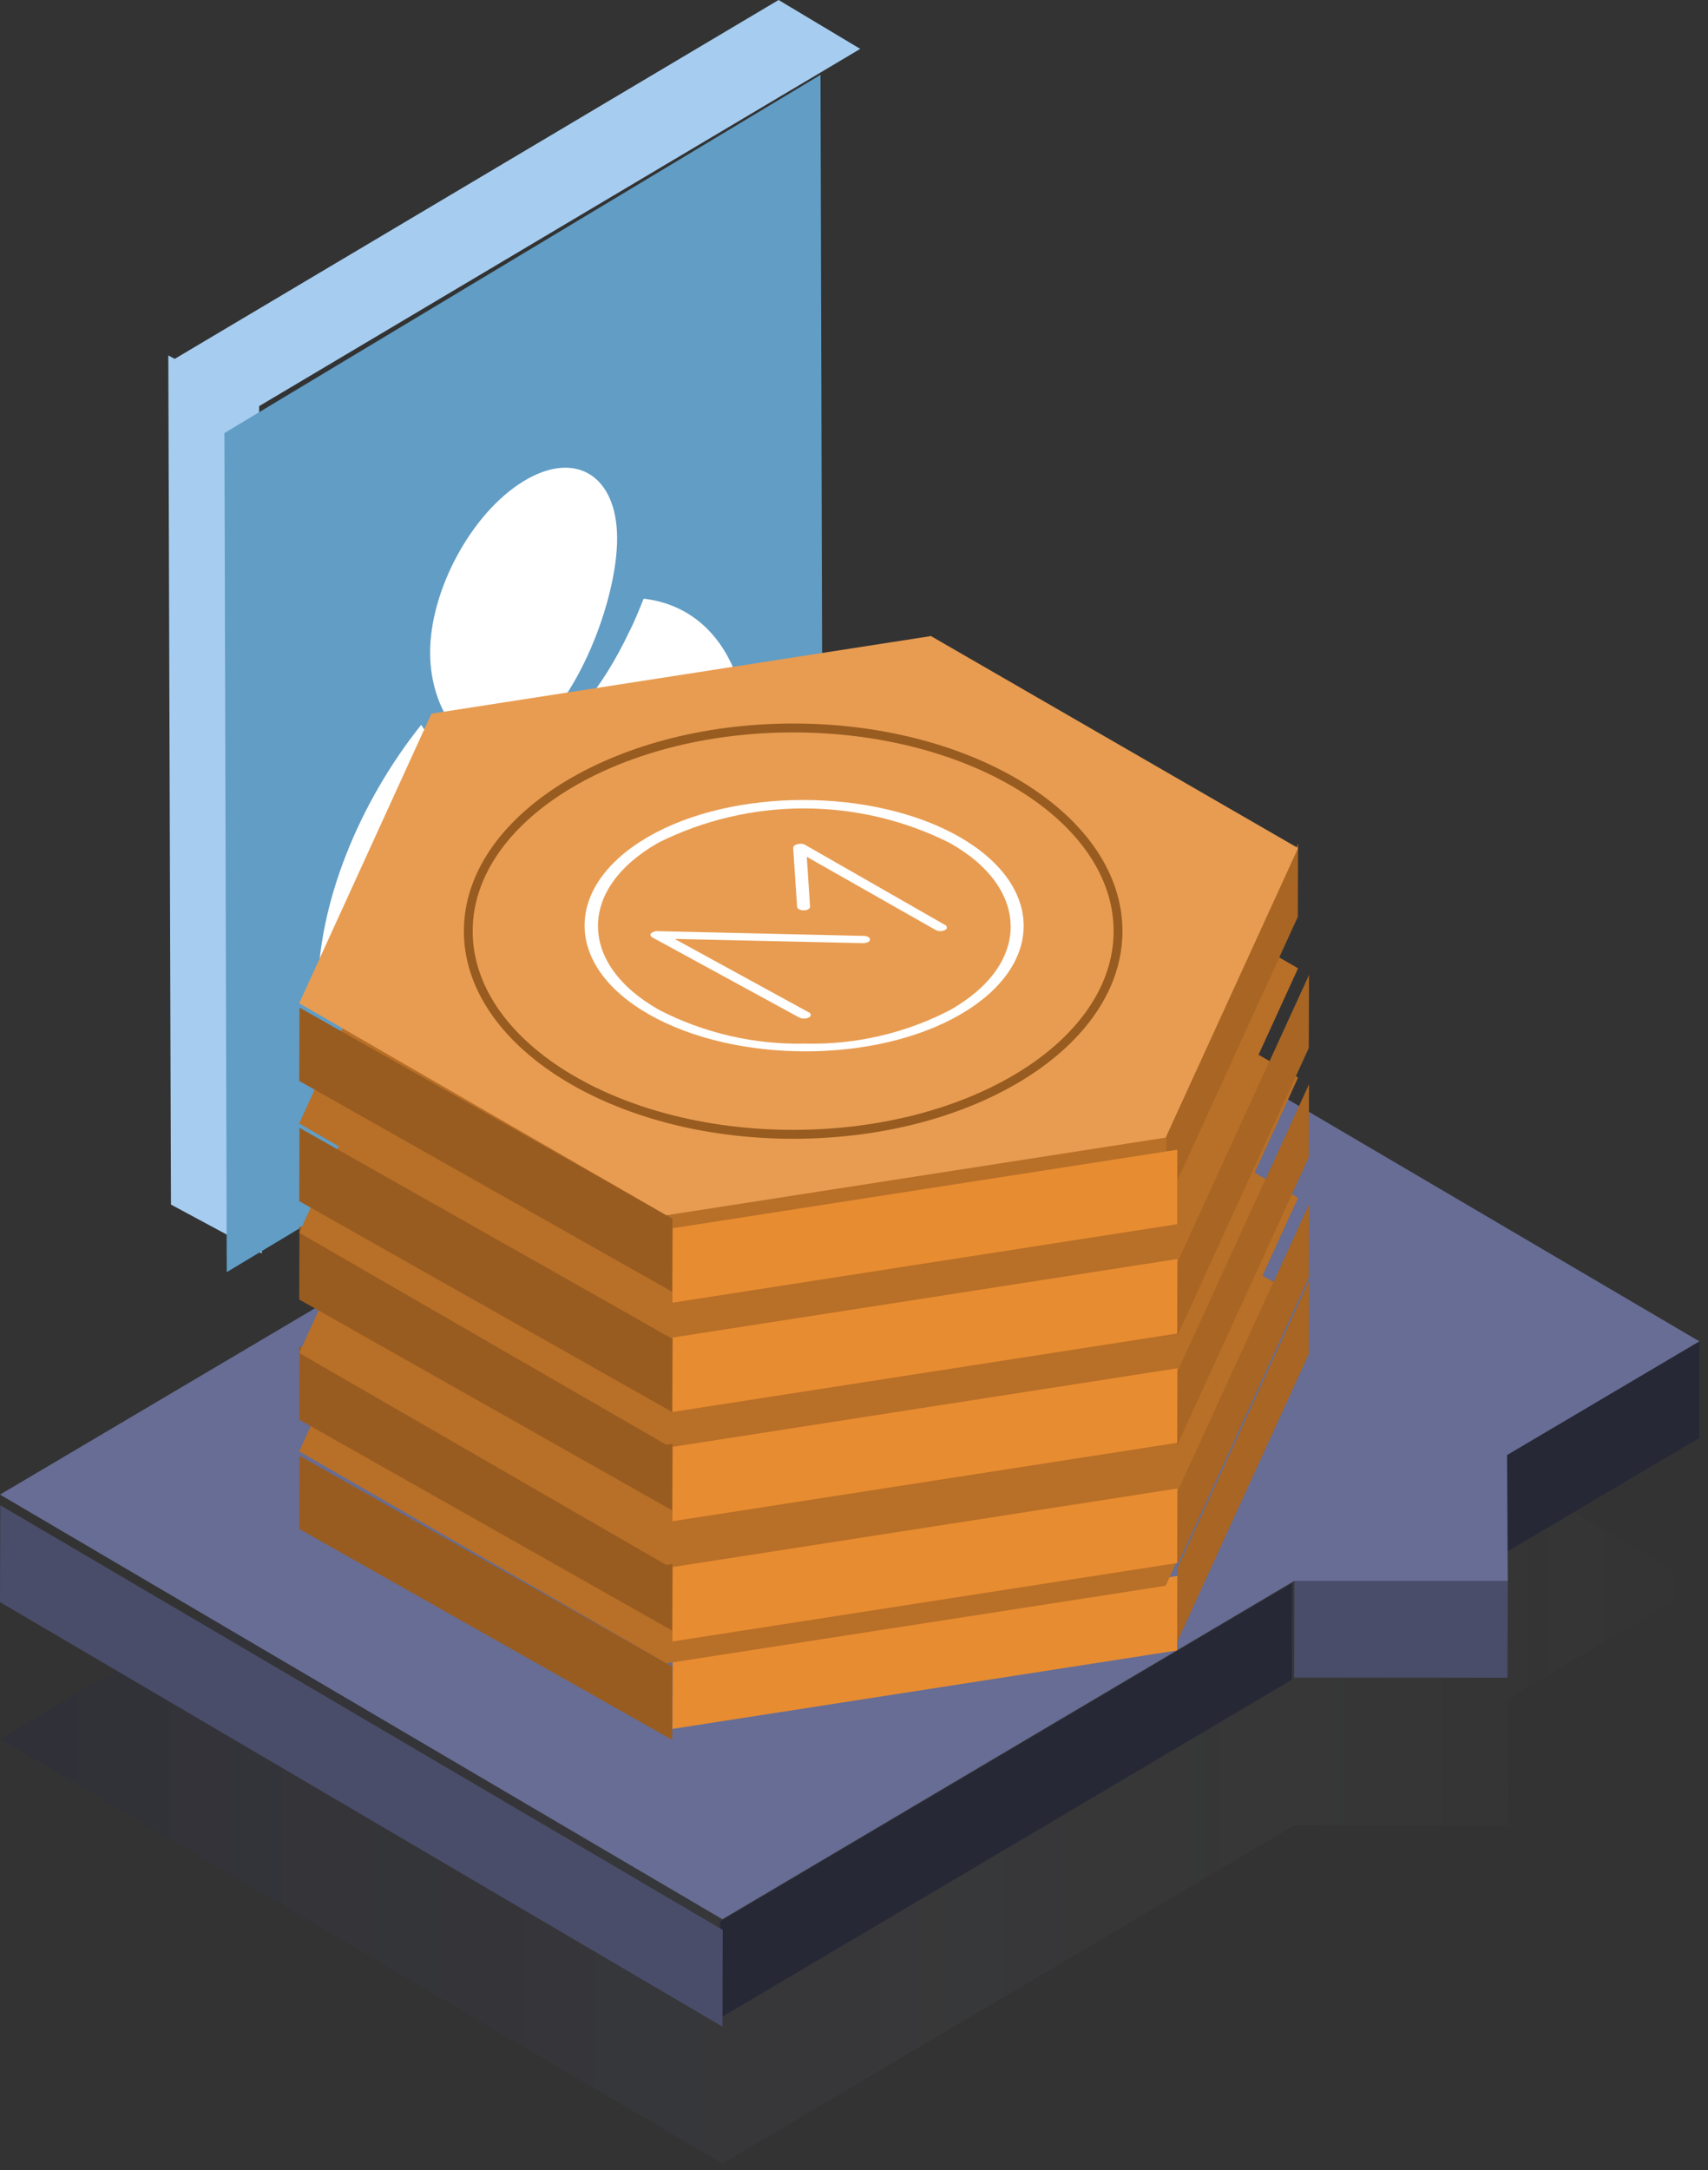 <?xml version="1.0" encoding="UTF-8"?>
<svg width="137px" height="174px" viewBox="0 0 137 174" version="1.1" xmlns="http://www.w3.org/2000/svg" xmlns:xlink="http://www.w3.org/1999/xlink">
    <rect x="0" y="0" width="137" height="174" fill="#333333" stroke="none"/>
    <!-- Generator: Sketch 51.3 (57544) - http://www.bohemiancoding.com/sketch -->
    <title>Group 4</title>
    <desc>Created with Sketch.</desc>
    <defs>
        <linearGradient x1="0%" y1="50%" x2="100%" y2="50%" id="linearGradient-1">
            <stop stop-color="#0F1563" offset="0%"></stop>
            <stop stop-color="#9A9DBE" stop-opacity="0.42" offset="60%"></stop>
            <stop stop-color="#FFFFFF" stop-opacity="0" offset="100%"></stop>
        </linearGradient>
    </defs>
    <g id="Sale" stroke="none" stroke-width="1" fill="none" fill-rule="evenodd">
        <g id="Products" transform="translate(-1075, -3992)" fill-rule="nonzero">
            <g id="Overflow" transform="translate(-241, 1693)">
                <g id="TOP-EXPLAINER" transform="translate(323, 2173)">
                    <g id="Group-4" transform="translate(1061.25, 213.75) rotate(-360) translate(-1061.25, -213.75) translate(993, 126)">
                        <polygon id="Shape" fill="#A6CDF0" points="21 100.5 13.713 96.582 13.5 28.5 20.787 32.418"></polygon>
                        <polygon id="Shape" fill="#A6CDF0" points="20.049 33 13.5 29.08 62.451 0 69 3.92"></polygon>
                        <polygon id="Shape" fill="#619DC5" points="65.813 6 66 73.277 50.062 82.842 41.754 97.827 33.394 92.859 18.187 102 18 34.723"></polygon>
                        <path d="M51.628,48 C56.624,48.581 59.982,52.878 60,59.935 L25.5,79.5 C25.5,72.433 28.794,64.366 33.781,58.122 C34.097,58.615 34.466,59.074 34.883,59.489 C37.03,61.543 39.806,61.776 42.691,60.141 C45.576,58.506 48.351,55.129 50.472,50.653 C50.918,49.787 51.264,48.893 51.628,48 Z" id="Shape" fill="#FFFFFF"></path>
                        <path d="M41.976,38.596 C46.119,36.049 49.484,38.095 49.5,43.139 C49.516,48.183 46.175,56.708 42.032,59.256 C37.889,61.803 34.516,57.396 34.5,52.352 C34.484,47.308 37.833,41.127 41.976,38.596 Z" id="Shape" fill="#FFFFFF"></path>
                        <g id="TownHall_comment_svg" transform="translate(0, 73.5)">
                            <g id="Group" opacity="0.1" transform="translate(0, 19.589)" fill="url(#linearGradient-1)">
                                <polygon id="Shape" points="136.308 34.049 120.881 43.166 120.942 53.264 103.819 53.255 57.943 80.385 0 46.345 78.365 0"></polygon>
                            </g>
                            <g id="Group">
                                <polygon id="Shape" fill="#262836" points="136.308 34.049 136.29 41.804 120.864 50.922 120.881 43.166"></polygon>
                                <polygon id="Shape" fill="#4A4D69" points="120.942 53.255 120.916 61.019 103.801 61.01 103.819 53.255"></polygon>
                                <polygon id="Shape" fill="#262836" points="103.644 53.424 103.626 61.179 57.75 88.31 57.767 80.554"></polygon>
                                <polygon id="Shape" fill="#4A4D69" points="57.969 81.24 57.951 88.995 0 54.955 0.026 47.191"></polygon>
                                <polygon id="Shape" fill="#676D94" points="136.308 34.049 120.881 43.166 120.942 53.255 103.819 53.255 57.943 80.385 0 46.336 78.365 0"></polygon>
                            </g>
                        </g>
                        <g id="Group-24" transform="translate(24, 51)">
                            <polygon id="Shape" fill="#A86523" points="81 51.698 80.979 57.557 70.435 80.614 70.449 74.747"></polygon>
                            <polygon id="Shape" fill="#E88C31" points="70.435 75.356 70.42 81.332 29.935 87.624 29.956 81.648"></polygon>
                            <polygon id="Shape" fill="#995C20" points="29.935 82.623 29.913 88.5 0 71.588 0.022 65.718"></polygon>
                            <polygon id="Shape" fill="#B86F27" points="80.12 52.928 69.501 76.145 29.448 82.366 0 65.371 10.604 42.147 50.671 35.926"></polygon>
                            <polygon id="Shape" fill="#A86523" points="81 45.564 80.979 51.424 70.435 74.48 70.449 68.614"></polygon>
                            <polygon id="Shape" fill="#E88C31" points="70.435 68.347 70.42 74.322 29.935 80.614 29.956 74.645"></polygon>
                            <polygon id="Shape" fill="#995C20" points="29.935 73.867 29.913 79.738 0 62.826 0.022 56.955"></polygon>
                            <polygon id="Shape" fill="#B86F27" points="80.12 45.039 69.501 68.253 29.448 74.48 0 57.48 10.604 34.26 50.671 28.04"></polygon>
                            <polygon id="Shape" fill="#A86523" points="81 35.926 80.979 41.785 70.435 64.842 70.449 58.975"></polygon>
                            <polygon id="Shape" fill="#E88C31" points="70.435 58.708 70.42 64.684 29.935 70.975 29.956 65.007"></polygon>
                            <polygon id="Shape" fill="#995C20" points="29.935 64.229 29.913 70.099 0 53.194 0.022 47.317"></polygon>
                            <polygon id="Shape" fill="#B86F27" points="80.12 35.401 69.501 58.614 29.448 64.842 0 47.842 10.604 24.621 50.671 18.401"></polygon>
                            <polygon id="Shape" fill="#A86523" points="80.979 33.03 70.435 56.079 70.449 50.213 81 27.163"></polygon>
                            <polygon id="Shape" fill="#E88C31" points="70.435 49.946 70.42 55.921 29.935 62.213 29.956 56.244"></polygon>
                            <polygon id="Shape" fill="#995C20" points="29.935 56.342 29.913 62.213 0 45.308 0.022 39.431"></polygon>
                            <polygon id="Shape" fill="#B86F27" points="80.12 26.638 69.501 49.852 29.448 56.079 0 39.079 10.604 15.859 50.671 9.639"></polygon>
                            <polygon id="Shape" fill="#A86523" points="80.12 16.649 80.098 22.515 69.554 45.564 69.568 39.698"></polygon>
                            <polygon id="Shape" fill="#E88C31" points="70.435 41.183 70.42 47.155 29.935 53.45 29.956 47.478"></polygon>
                            <polygon id="Shape" fill="#995C20" points="29.935 46.699 29.913 52.574 0 35.668 0.022 29.792"></polygon>
                            <polygon id="Shape" fill="#E89C51" points="80.12 17 69.501 40.213 29.448 46.441 0 29.441 10.604 6.22 50.671 0"></polygon>
                            <path d="M39.623,40.307 C25.055,40.307 13.207,32.835 13.207,23.658 C13.207,14.482 25.055,7.01 39.623,7.01 C54.191,7.01 66.033,14.446 66.033,23.658 C66.033,32.871 54.184,40.307 39.623,40.307 Z M39.623,7.726 C25.459,7.726 13.915,14.89 13.915,23.658 C13.915,32.427 25.445,39.591 39.623,39.591 C53.802,39.591 65.324,32.427 65.324,23.658 C65.324,14.89 53.795,7.726 39.623,7.726 Z" id="Shape" fill="#995C20"></path>
                            <path d="M51.796,23.16 C51.851,23.179 51.898,23.218 51.923,23.271 C51.949,23.323 51.953,23.383 51.933,23.437 C51.91,23.5 51.86,23.55 51.796,23.573 C51.564,23.687 51.291,23.687 51.06,23.573 L40.713,17.699 L40.974,21.694 C40.974,21.863 40.768,21.991 40.479,21.991 C40.345,21.996 40.212,21.966 40.094,21.903 C40.01,21.869 39.95,21.795 39.936,21.707 L39.62,16.976 C39.62,16.854 39.743,16.74 39.936,16.699 C40.12,16.632 40.322,16.632 40.506,16.699 L51.796,23.16 Z" id="Shape" fill="#FFFFFF"></path>
                            <path d="M52.941,16.093 C59.818,20.026 59.818,26.404 53.02,30.345 C46.221,34.285 34.996,34.278 28.075,30.345 C21.155,26.411 21.198,20.026 27.996,16.093 C34.795,12.16 46.034,12.16 52.941,16.093 Z M40.558,32.676 C44.627,32.776 48.654,31.841 52.251,29.962 C55.47,28.119 57.08,25.71 57.066,23.272 C57.051,20.834 55.434,18.418 52.172,16.582 C44.822,12.897 36.129,12.897 28.78,16.582 C25.56,18.432 23.95,20.834 23.965,23.272 C23.979,25.71 25.603,28.119 28.844,29.962 C32.457,31.833 36.493,32.767 40.573,32.676 L40.558,32.676 Z" id="Shape" fill="#FFFFFF"></path>
                            <path d="M45.618,24.113 C45.712,24.153 45.776,24.239 45.783,24.337 C45.783,24.506 45.524,24.621 45.216,24.621 L30.114,24.283 L40.871,30.17 C40.929,30.188 40.977,30.228 41.004,30.28 C41.031,30.332 41.034,30.392 41.014,30.447 C40.988,30.509 40.936,30.558 40.871,30.582 C40.629,30.697 40.345,30.697 40.103,30.582 L28.336,24.168 C28.171,24.08 28.135,23.951 28.214,23.843 C28.352,23.713 28.543,23.647 28.737,23.66 L45.23,24.039 C45.364,24.033 45.497,24.059 45.618,24.113 Z" id="Shape" fill="#FFFFFF"></path>
                        </g>
                    </g>
                </g>
            </g>
        </g>
    </g>
</svg>